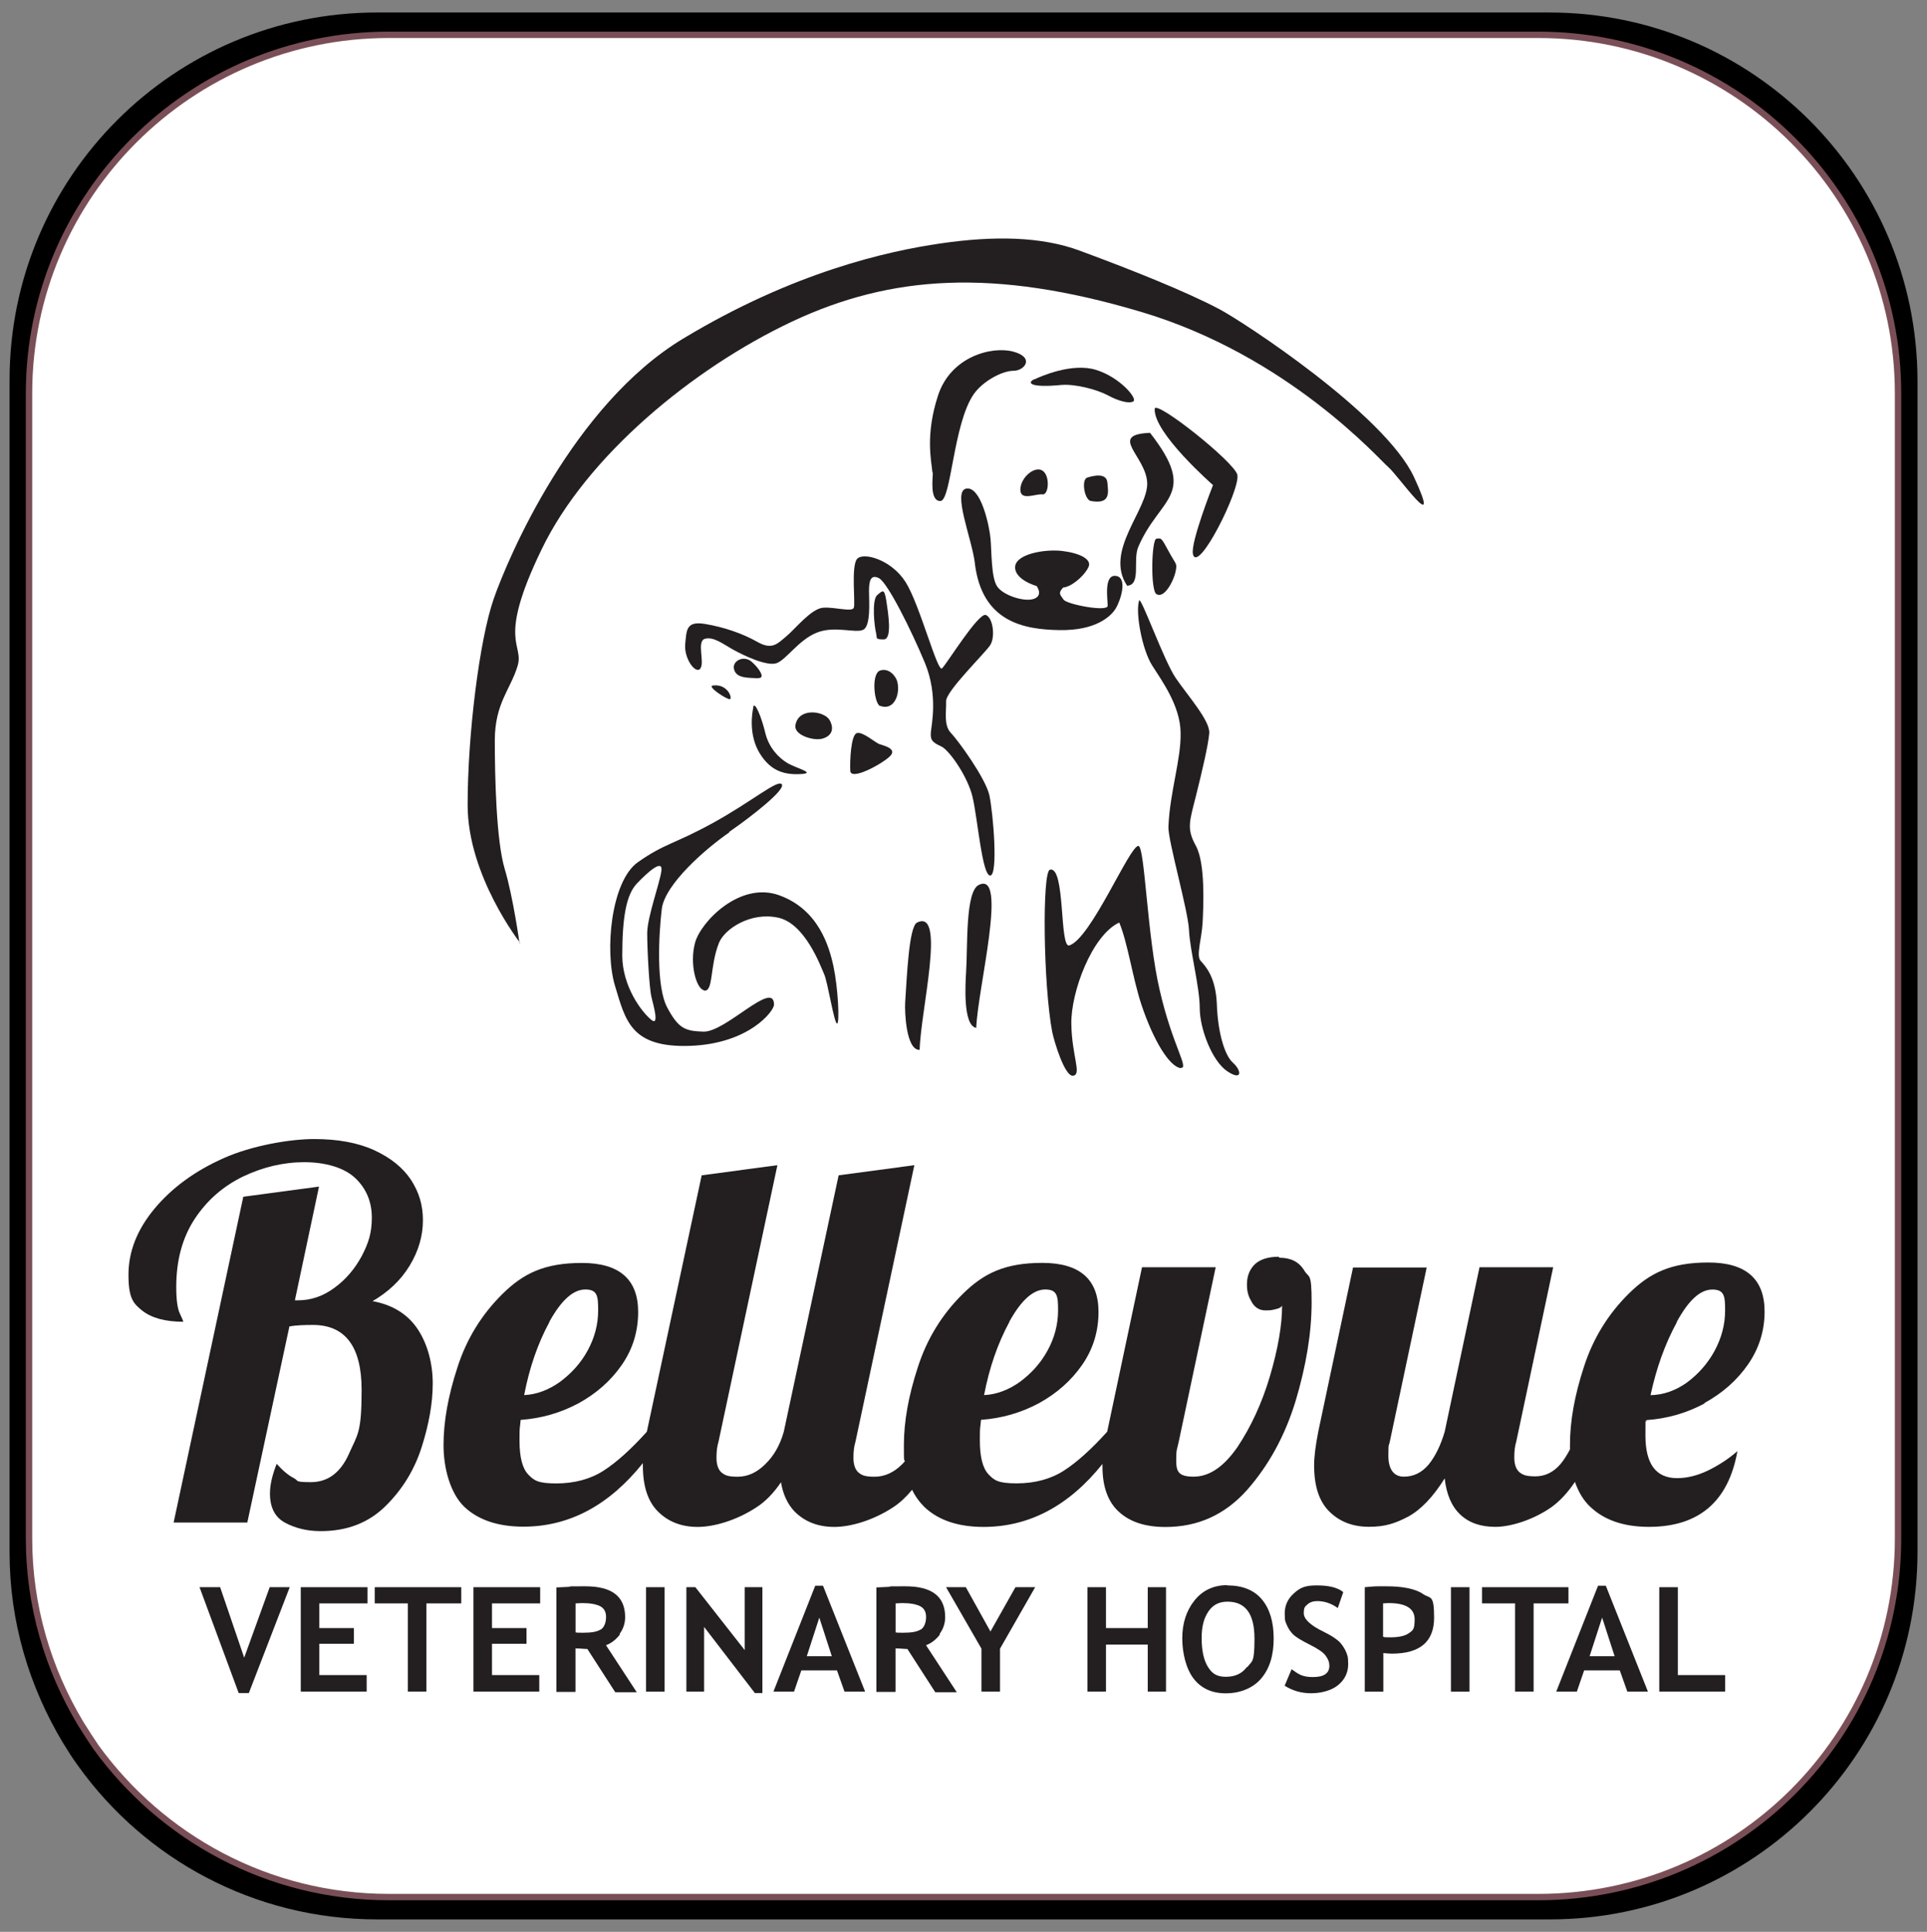 <?xml version="1.0" encoding="UTF-8"?>
<svg xmlns="http://www.w3.org/2000/svg" version="1.1" viewBox="0 0 302.09 302.91">
  <rect x="0" y="0" width="302.09" height="302.91" fill="#808080" stroke="none"/>
  <defs>
    <style>
      .cls-1 {
        fill: #231f20;
      }

      .cls-2 {
        fill: #fff;
        stroke: #794e57;
        stroke-miterlimit: 10;
      }
    </style>
  </defs>
  <!-- Generator: Adobe Illustrator 28.7.10, SVG Export Plug-In . SVG Version: 1.2.0 Build 236)  -->
  <g>
    <g id="Layer_2">
      <path d="M242.9,1.96H59.1C27.3,1.96,1.5,27.76,1.5,59.56v183.9c0,10.9,3.1,21,8.3,29.7.8,1.3,1.6,2.6,2.5,3.8,10.4,14.5,27.5,24,46.8,24h183.9c31.8,0,57.6-25.8,57.6-57.6V59.56c-.1-31.8-25.9-57.6-57.7-57.6Z"/>
      <path class="cls-2" d="M241.15,5.46H60.95C29.85,5.46,4.55,30.66,4.55,61.66v179.6c0,10.6,3,20.5,8.1,29,.8,1.3,1.6,2.5,2.4,3.7,10.3,14.2,27,23.5,45.9,23.5h180.2c31.2,0,56.4-25.2,56.4-56.2V61.66c0-31-25.3-56.2-56.4-56.2Z"/>
      <g>
        <g>
          <path class="cls-1" d="M58.25,204.11c2.55-1.46,4.55-3.32,5.96-5.64s2.09-4.69,2.09-7.14-.64-4.41-1.86-6.32c-1.27-1.91-3.18-3.46-5.73-4.64s-5.73-1.77-9.46-1.77-9.73,1-14.19,3c-4.5,2-8.1,4.64-10.83,7.91-2.73,3.28-4.09,6.73-4.09,10.37s.73,4.5,2.18,5.64c1.46,1.14,3.59,1.73,6.41,1.73,0-.09-.18-.55-.55-1.32-.36-.77-.55-2.14-.55-4.14,0-4.18.96-7.73,2.91-10.69,1.96-2.96,4.5-5.14,7.6-6.64,3.09-1.46,6.28-2.23,9.55-2.23s6.23.82,8.01,2.5c1.73,1.64,2.59,3.73,2.59,6.19s-.55,4.05-1.59,6.05c-1.09,2-2.5,3.68-4.28,4.96-1.77,1.32-3.68,1.96-5.69,1.96h-.5l3.78-17.83-11.87,1.59-10.92,51.08h11.55l6.6-30.75c1-.18,2.23-.23,3.68-.23,5.09,0,7.64,3.41,7.64,10.19s-.64,6.96-1.96,9.96-3.32,4.5-6,4.5-1.86-.23-2.68-.64c-.82-.41-1.73-1.18-2.68-2.23-.68,1.73-1.05,3.28-1.05,4.64,0,2.18.77,3.73,2.37,4.59s3.46,1.32,5.59,1.32c4.14,0,7.51-1.32,10.14-3.91,2.64-2.59,4.55-5.69,5.69-9.28s1.73-6.91,1.73-9.96-.77-6.1-2.32-8.46-3.91-3.87-7.14-4.46l-.14.09Z"/>
          <path class="cls-1" d="M200.44,197.06c-1.64,0-2.91.41-3.73,1.18-.82.82-1.23,1.86-1.23,3.14s.27,1.96.77,2.82c.5.86,1.23,1.27,2.14,1.27s.96-.05,1.55-.18.96-.32,1.05-.59c0,3.09-.64,6.78-1.91,11.1-1.27,4.28-3,7.96-5.09,11.1-2.14,3.09-4.41,4.64-6.87,4.64s-2.73-.86-2.73-2.64.14-1.55.41-2.91l5.78-27.29h-11.55l-5.46,25.79h0c-2.46,2.73-4.73,4.78-6.78,6.1s-4.55,2-7.41,2-3.5-.45-4.41-1.41-1.36-2.73-1.36-5.32.05-1.59.18-3.23c3.23-.23,6.23-1.09,9.05-2.59,2.82-1.55,5.09-3.55,6.82-6.05s2.55-5.28,2.55-8.28c0-5.14-2.96-7.69-8.82-7.69s-9.19,1.64-12.46,4.87c-3.28,3.23-5.64,7.1-7.05,11.51-1.46,4.46-2.18,8.51-2.18,12.19s.05,1.77.14,2.55c-.14.14-.27.32-.41.45-1.32,1.32-2.77,1.96-4.32,1.96s-2-.23-2.55-.68c-.5-.45-.77-1.23-.77-2.27s.09-1.77.32-2.55l9.23-43.35-11.87,1.59-8.6,40.21c-.59,2.09-1.55,3.78-2.91,5.09-1.32,1.32-2.77,1.96-4.32,1.96s-2-.23-2.55-.68c-.5-.45-.77-1.23-.77-2.27s.09-1.77.32-2.55l9.23-43.35-11.87,1.59-8.6,40.21h0c-2.46,2.73-4.73,4.78-6.78,6.1s-4.55,2-7.41,2-3.5-.45-4.41-1.41-1.36-2.73-1.36-5.32.05-1.59.18-3.23c3.23-.23,6.23-1.09,9.05-2.59,2.82-1.55,5.09-3.55,6.82-6.05s2.55-5.28,2.55-8.28c0-5.14-2.96-7.69-8.82-7.69s-9.19,1.64-12.46,4.87-5.64,7.1-7.05,11.51c-1.46,4.46-2.18,8.51-2.18,12.19s1.09,7.6,3.28,9.69c2.18,2.05,5.28,3.09,9.23,3.09,7.19,0,13.42-3.32,18.74-9.96v.36c0,3.23.77,5.64,2.37,7.23s3.64,2.41,6.23,2.41,6.14-1.05,9.23-3.09c1.41-.91,2.68-2.23,3.82-3.91.32,1.91,1.05,3.46,2.14,4.59,1.59,1.59,3.64,2.41,6.23,2.41s6.14-1.05,9.23-3.09c1.05-.68,2-1.59,2.96-2.73.5,1.05,1.18,1.96,1.96,2.73,2.18,2.05,5.28,3.09,9.23,3.09,7.14,0,13.37-3.28,18.65-9.87v.41c0,3.14.86,5.55,2.59,7.1,1.73,1.59,4.14,2.37,7.28,2.37,5.09,0,9.32-1.91,12.78-5.78,3.41-3.87,5.96-8.51,7.64-14.01,1.64-5.5,2.5-10.64,2.5-15.47s-.41-3.68-1.18-5c-.82-1.32-2.09-1.96-3.87-1.96l-.09-.14ZM158.23,207.24c1.86-3.37,3.73-5.05,5.64-5.05s2,1.09,2,3.28-.55,4.28-1.64,6.28-2.55,3.59-4.32,4.91c-1.77,1.27-3.68,2-5.64,2.09.82-4.28,2.14-8.1,3.96-11.46v-.05ZM86.13,207.24c1.86-3.37,3.73-5.05,5.64-5.05s2,1.09,2,3.28-.55,4.28-1.64,6.28c-1.09,2-2.55,3.59-4.32,4.91-1.77,1.27-3.68,2-5.64,2.09.82-4.28,2.14-8.1,3.96-11.46v-.05Z"/>
          <path class="cls-1" d="M267.22,219.98c2.82-1.55,5.09-3.55,6.82-6.05s2.59-5.28,2.59-8.28c0-5.14-2.96-7.69-8.82-7.69s-9.19,1.64-12.46,4.87-5.64,7.1-7.05,11.51c-1.46,4.46-2.18,8.51-2.18,12.19s0,.5,0,.73c-.45.86-.96,1.68-1.5,2.32-1.09,1.27-2.41,1.91-3.91,1.91s-2-.23-2.55-.68c-.5-.45-.77-1.23-.77-2.27s.09-1.77.32-2.55l5.78-27.29h-11.55l-5.46,25.79c-.64,2.18-1.5,3.91-2.55,5.19-1.09,1.27-2.37,1.86-3.87,1.86s-2.41-1.09-2.41-3.28.09-1.46.23-2.23l5.78-27.29h-11.55l-5.46,25.79c-.41,2.14-.64,3.87-.64,5.23,0,3.23.77,5.64,2.37,7.23s3.64,2.41,6.23,2.41,4.14-.55,6.14-1.59c2-1.09,3.91-3.09,5.73-6,.27,2.5,1.09,4.41,2.46,5.69s3.18,1.91,5.5,1.91,5.87-1.05,8.78-3.09c1.32-.96,2.55-2.27,3.68-3.96.55,1.59,1.36,2.96,2.46,3.96,2.18,2.05,5.23,3.09,9.14,3.09,7.82,0,12.46-3.96,13.87-11.87-1.41,1.23-2.96,2.23-4.64,3.05-1.73.82-3.32,1.18-4.82,1.18-3.32,0-4.96-2.23-4.96-6.69s.05-1.23.18-2.41c3.23-.23,6.23-1.09,9.05-2.59l.05-.09ZM262.85,207.29c1.86-3.41,3.68-5.09,5.59-5.09s2,1.09,2,3.28-.55,4.28-1.64,6.32c-1.09,2-2.55,3.64-4.32,4.96-1.77,1.27-3.68,1.96-5.73,2,.91-4.23,2.27-8.05,4.14-11.46h-.05Z"/>
        </g>
        <g>
          <polygon class="cls-1" points="38.28 259.92 34.51 248.87 31.28 248.87 37.42 265.47 39.01 265.47 45.42 248.87 42.28 248.87 38.28 259.92"/>
          <polygon class="cls-1" points="47.15 265.24 57.48 265.24 57.48 262.65 50.06 262.65 50.06 257.74 55.48 257.74 55.48 255.28 50.06 255.28 50.06 251.41 57.61 251.41 57.61 248.87 47.15 248.87 47.15 265.24"/>
          <polygon class="cls-1" points="58.75 251.41 63.94 251.41 63.94 265.24 66.85 265.24 66.85 251.41 72.31 251.41 72.31 248.87 58.75 248.87 58.75 251.41"/>
          <polygon class="cls-1" points="74.22 265.24 84.54 265.24 84.54 262.65 77.13 262.65 77.13 257.74 82.54 257.74 82.54 255.28 77.13 255.28 77.13 251.41 84.68 251.41 84.68 248.87 74.22 248.87 74.22 265.24"/>
          <path class="cls-1" d="M97.14,256.19c.59-.82.86-1.68.86-2.64,0-3.23-2.09-4.82-6.23-4.82s-1.55,0-2.64.09c-1.09.05-1.73.09-1.91.09v16.38h3v-6.82c.77,0,1.41.09,1.86.09l4.37,6.78h3.37l-4.82-7.37c.86-.32,1.59-.91,2.18-1.68l-.05-.09ZM94.14,255.51c-.55.36-1.46.5-2.68.5s-.68,0-1.23-.05v-4.55c.36,0,.68-.05,1-.05,1.32,0,2.23.18,2.87.5.59.32.91.86.91,1.68s-.27,1.64-.86,2v-.05Z"/>
          <rect class="cls-1" x="101.28" y="248.87" width="2.91" height="16.38"/>
          <polygon class="cls-1" points="116.75 258.74 109.01 248.87 107.6 248.87 107.6 265.24 110.38 265.24 110.38 255.1 118.34 265.47 119.52 265.47 119.52 248.87 116.75 248.87 116.75 258.74"/>
          <path class="cls-1" d="M127.8,248.64l-6.55,16.6h3.23l1.14-3.32h5.59l1.18,3.32h3.23l-6.6-16.6h-1.27.05ZM126.48,259.69l1.96-6.05,1.96,6.05h-3.96.05Z"/>
          <path class="cls-1" d="M147.31,256.19c.59-.82.86-1.68.86-2.64,0-3.23-2.09-4.82-6.23-4.82s-1.55,0-2.64.09c-1.09.05-1.73.09-1.91.09v16.38h3v-6.82c.77,0,1.41.09,1.86.09l4.37,6.78h3.37l-4.82-7.37c.86-.32,1.59-.91,2.18-1.68l-.05-.09ZM144.31,255.51c-.55.36-1.46.5-2.68.5s-.68,0-1.23-.05v-4.55c.36,0,.68-.05,1-.05,1.32,0,2.23.18,2.87.5.59.32.91.86.91,1.68s-.27,1.64-.86,2v-.05Z"/>
          <polygon class="cls-1" points="155.27 255.82 151.41 248.87 148.31 248.87 153.86 258.51 153.86 265.24 156.77 265.24 156.77 258.51 162.28 248.87 159.19 248.87 155.27 255.82"/>
          <polygon class="cls-1" points="179.93 255.28 173.38 255.28 173.38 248.87 170.47 248.87 170.47 265.24 173.38 265.24 173.38 257.87 179.93 257.87 179.93 265.24 182.79 265.24 182.79 248.87 179.93 248.87 179.93 255.28"/>
          <path class="cls-1" d="M192.39,248.55c-2.14,0-3.87.82-5.14,2.41s-1.91,3.59-1.91,5.91.59,4.78,1.77,6.32,2.87,2.32,5.05,2.32,4.23-.77,5.55-2.32c1.32-1.55,1.96-3.64,1.96-6.28s-.64-4.69-1.86-6.14-3.05-2.18-5.41-2.18v-.05ZM195.48,261.37c-.77,1.05-1.86,1.55-3.32,1.55s-2.18-.55-2.82-1.59c-.64-1.05-.96-2.55-.96-4.46s.36-3.14,1.05-4.18,1.68-1.55,3-1.55c2.82,0,4.23,1.91,4.23,5.78s-.36,3.46-1.14,4.5l-.05-.05Z"/>
          <path class="cls-1" d="M209.9,257.37c-.5-.45-1.27-.96-2.37-1.5-2.09-1-3.14-2-3.14-2.91s.18-1.05.55-1.36c.36-.36.91-.55,1.55-.55,1.14,0,2.23.36,3.23,1.09l.86-2.5c-.91-.73-2.27-1.05-4.18-1.05s-2.64.41-3.59,1.27c-.91.82-1.41,1.86-1.41,3.14s.14,1.32.36,1.86.59,1.05,1,1.46c.45.41,1.27.91,2.55,1.55,1.27.64,2.09,1.18,2.5,1.73s.59,1.05.59,1.59c0,1.18-.86,1.77-2.55,1.77s-2.23-.41-3.37-1.23l-1.09,2.59c1.23.77,2.59,1.18,4.14,1.18s3.18-.41,4.23-1.27c1.05-.86,1.59-1.96,1.59-3.28s-.14-1.41-.36-2c-.27-.59-.64-1.14-1.09-1.59Z"/>
          <path class="cls-1" d="M223.05,249.91c-1.18-.77-3.09-1.18-5.69-1.18s-1.46,0-3.41.14v16.38h2.91v-6.05c.55.05,1,.09,1.32.09,4.41,0,6.64-1.86,6.64-5.64s-.59-2.91-1.77-3.73h0ZM220.91,256.05c-.59.45-1.59.68-2.91.68s-.68,0-1.18-.09v-5.23c.27,0,.59-.05.86-.05,2.73,0,4.09.86,4.09,2.55s-.32,1.73-.91,2.18l.05-.05Z"/>
          <rect class="cls-1" x="227.46" y="248.87" width="2.91" height="16.38"/>
          <polygon class="cls-1" points="245.88 248.87 232.33 248.87 232.33 251.41 237.51 251.41 237.51 265.24 240.42 265.24 240.42 251.41 245.88 251.41 245.88 248.87"/>
          <path class="cls-1" d="M250.52,248.64l-6.55,16.6h3.23l1.14-3.32h5.59l1.18,3.32h3.23l-6.6-16.6h-1.27.05ZM249.2,259.69l1.96-6.05,1.96,6.05h-3.96.05Z"/>
          <polygon class="cls-1" points="263.03 262.65 263.03 248.87 260.12 248.87 260.12 265.24 270.45 265.24 270.45 262.65 263.03 262.65"/>
        </g>
      </g>
      <g>
        <path class="cls-1" d="M185.11,167.49c-1.77-.23-4.28-4.28-6.19-10.01-1.36-4.14-2.14-9.69-3.46-12.83-4.28,2-7.6,10.92-7.51,15.92.09,5.05,1.64,7.82.32,8.1s-3-5.32-3.32-6.87c-1.41-7.46-1.59-25.11-.36-25.43,2.46-.64,1.46,12.37,3.05,11.87,3.41-1.09,9.46-15.69,10.83-15.6,1,.09,1.36,14.19,3.32,22.56,2,8.78,4.73,12.42,3.28,12.24l.05.05Z"/>
        <path class="cls-1" d="M187.02,86.89c-.45-1.73,3.14-10.83,3.14-10.83,0,0-9.37-8.19-9.14-11.96.09-1.5,12.55,8.37,12.96,10.37.45,2.32-6.14,15.51-6.96,12.46v-.05Z"/>
        <path class="cls-1" d="M180.29,67.87c7.69,9.87,1.5,10.01-1.86,17.92-.86,2.09.5,5.91-1.73,6.05-3.68-5.46,3.37-12.01,3.14-16.19s-6.19-7.51.45-7.78h0Z"/>
        <path class="cls-1" d="M153.04,161.17c-2.14-.36-1.68-7.14-1.59-8.73.27-4.09-.14-12.65,2-13.69,4.59-2.23-.14,16.01-.41,22.42h0Z"/>
        <path class="cls-1" d="M144.13,164.62c-2.09,0-2.32-6-2.23-7.41.27-4.09.59-11.92,1.86-12.55,4.59-2.27.55,13.87.41,19.97h-.05Z"/>
        <path class="cls-1" d="M81.54,147.84s-8.23-10.51-8.23-21.61,1.86-25.93,4.09-32.34c2.23-6.41,12.42-30.39,29.7-40.8,17.28-10.42,31.93-13.69,40.35-14.92s15.83-1.09,21.83,1.14c8.51,3.14,16.74,6.46,21.83,9.14,3.64,1.91,25.97,16.47,30.57,26.38,4.59,9.92-2.46-.23-4-1.55s-15.74-17.51-38.8-24.38c-23.06-6.87-39.21-5.78-54.77,1.55-15.51,7.32-32.16,21.06-39.21,35.71-7.1,14.65-2.64,14.74-3.78,18.33-1.09,3.59-3.55,5.82-3.55,11.6s.23,15.74,1.55,20.15,2.32,11.64,2.32,11.64l.09-.05Z"/>
        <path class="cls-1" d="M146.18,74.1c-.18-1.86-1.14-5.91.86-12.05,2-6.19,8.51-7.82,11.83-6.91,3.37.91,1.77,3,0,3s-4.82,1.64-6.23,3.68c-3.23,4.69-3.5,16.74-5.23,16.74s-1.14-3.73-1.18-4.46h-.05Z"/>
        <path class="cls-1" d="M159.96,76.79c0-1.91,2.23-3.78,3.46-3s1,3.87,0,3.73-3.46,1.09-3.46-.73Z"/>
        <path class="cls-1" d="M171.01,78.56c-1-.18-1.55-3.37-.55-3.68s3-.77,3.14.77.55,3.46-2.55,2.91h-.05Z"/>
        <path class="cls-1" d="M181.29,93.16c-.96-.59-.77-8.6,0-8.69s.73-.23,1.91,1.96,1.32,1.82,1.14,2.96c-.27,1.64-1.82,4.5-3,3.78h-.05Z"/>
        <path class="cls-1" d="M152.82,88.25c-.45-3.73-3.59-11.28-1.32-11.64s3.59,5.78,3.78,7.82.09,6,1,7.46,4.32,2.55,5.82,2,.41-2,.41-2c0,0-3.46-.96-3.37-3s4.69-2.82,7.37-2.5c2.68.32,4.69,1.27,4.14,2.5s-2.14,2.59-3.14,3-.68.05-1,.41c-.64.77-.27,1,.23,1.73s6.87,1.96,6.91.96c0-1-.64-4.91,1.27-4.69,1.91.23.77,3.82,0,5.09s-3.14,3.5-8.82,3.41-12.19-1.32-13.28-10.51v-.05Z"/>
        <path class="cls-1" d="M162.14,59.5c.91-.45,5.91-2.68,9.69-1.5s6.46,4.46,5.87,4.91-2.32,0-4-.91-5.09-1.82-7.32-1.64c-4.55.45-5.59-.23-4.23-.91v.05Z"/>
        <path class="cls-1" d="M178.56,94.16c.27-.82,3.91,9.51,5.78,12.19,1.82,2.68,5.41,6.69,5.23,8.64s-1.09,5.82-2.09,9.83-1.5,5.09,0,7.82,1.18,9.51,1.05,12.01-1.05,5.19-.32,6c.73.82,2.37,2.46,2.55,6.78.14,4.32,1.18,8.05,2.55,9.23,1.32,1.18,1.5,2.91-.91,1.32-2.37-1.59-4.32-6.64-4.32-9.92s-1.55-9.1-1.68-12.19-3.32-14.1-3.23-16.24c.23-5.5,2-10.55,1.91-14.74-.05-4.18-2.87-8.05-4.46-10.55s-2.64-8.32-2.05-10.14v-.05Z"/>
        <path class="cls-1" d="M110.29,155.25c-1.14-.32-2.23-4.14-1.32-7.46.91-3.28,7.05-9.64,13.19-7.41s7.82,7.96,8.51,11.19,1,8.92.55,8.92-1.46-6.46-2-7.69c-.55-1.23-3-8.05-7.28-8.92-4.23-.91-8.32,1.73-9.23,3.96-1.5,3.78-.82,7.87-2.41,7.46v-.05Z"/>
        <path class="cls-1" d="M137.99,110.72c-.96-.36-1.46-5.14,0-5.59s2.5,1,2.68,1.77c.5,2-.55,4.59-2.68,3.78v.05Z"/>
        <path class="cls-1" d="M128.71,115.86c-1.23.27-4.37-.59-4-2.23.55-2.77,4.59-2.14,5.37-.68s.23,2.55-1.32,2.91h-.05Z"/>
        <path class="cls-1" d="M133.3,120.87c-.09-1.46.09-5.59,1-5.91.91-.32,2.91,1.5,3.59,1.73s2.91.73,1.55,1.96c-1.32,1.23-6.05,3.78-6.14,2.23Z"/>
        <path class="cls-1" d="M114.29,130.46c3.68-2.55,8.82-6.6,8.28-7.46-.55-.91-4.69,2.68-10.83,6.05-6.14,3.37-7.46,3.14-11.74,6.14-4.23,3-5.23,13.96-3.59,19.38s2.46,9.73,11.74,9.42c9.28-.32,13.19-5.46,13.19-6.46,0-4-7.55,4.32-11.05,4.23-2.87-.09-3.91-.45-5.69-3.78s-1.32-11.51-.86-15.42,6.91-9.51,10.6-12.05l-.05-.05ZM103.69,136.51c-.23,1.91-2.23,7.28-2.23,9.83s.32,8.69.68,10.05c.32,1.32,1.23,4.5,0,3.55-1.59-1.27-4.55-5.28-4.59-10.05,0-6.1.64-9.6,2.27-11.33,1.64-1.73,4.09-3.96,3.87-2.05h0Z"/>
        <path class="cls-1" d="M118.11,110.86c-.23.96-.77,4.41,1,7.28s4,3.37,6.46,3.23-.77-.91-2.14-1.73-2.91-2.41-3.46-4.73c-.55-2.32-1.64-5.09-1.91-4.05h.05Z"/>
        <path class="cls-1" d="M118.88,106.35c-1.55-.09-3.37.05-3.78-1.32-.45-1.36,1.46-2.37,2.73-1.27s2.18,2.64,1.05,2.55v.05Z"/>
        <path class="cls-1" d="M111.74,107.49c-.96.14,2.23,2.23,2.68,2.14s-.32-2.46-2.68-2.14Z"/>
        <path class="cls-1" d="M137.35,99.3c-.27-1-.73-5.23.18-6s1.09-1,1.41.86c.27,1.82,1,6.1-.41,6.1s-1-.23-1.18-.91v-.05Z"/>
        <path class="cls-1" d="M109.79,104.85c-.77.91-2.59-1.64-2.37-3.87s.14-3.64,3.14-3.14c2.96.5,5.87,1.5,8.19,2.82s3.18.23,4.55-.91,3.87-4.32,5.73-4.46,4.55.73,4.82,0-.45-6.46.5-7.64c.96-1.14,5.37.09,7.6,3.59,2.23,3.5,5,14.24,5.73,13.56s5.73-8.82,6.87-8.37,1.5,3.46.68,4.73-6.96,7.23-6.91,8.78c.05,1.55-.41,3.78.73,4.96s5.41,7.05,6.05,9.78c.59,2.77,1.41,12.51.14,12.6-1.27.09-2-9.1-2.77-12.28-.73-3.18-3.64-7.37-4.91-7.96s-1.73-.91-1.64-2.14,1.18-5.82-.91-10.92c-2.09-5.05-5.87-12.65-7.23-13.33s-1.55.59-1.55,2.05.32,5.46-.91,6.05-4.46-.68-7.28.45-4.78,4.23-6.28,4.78-5.14-1.18-6.78-2.09c-1.64-.91-3.09-2.09-4.46-1.73s0,3.73-.73,4.64v.05Z"/>
      </g>
    </g>
  </g>
</svg>